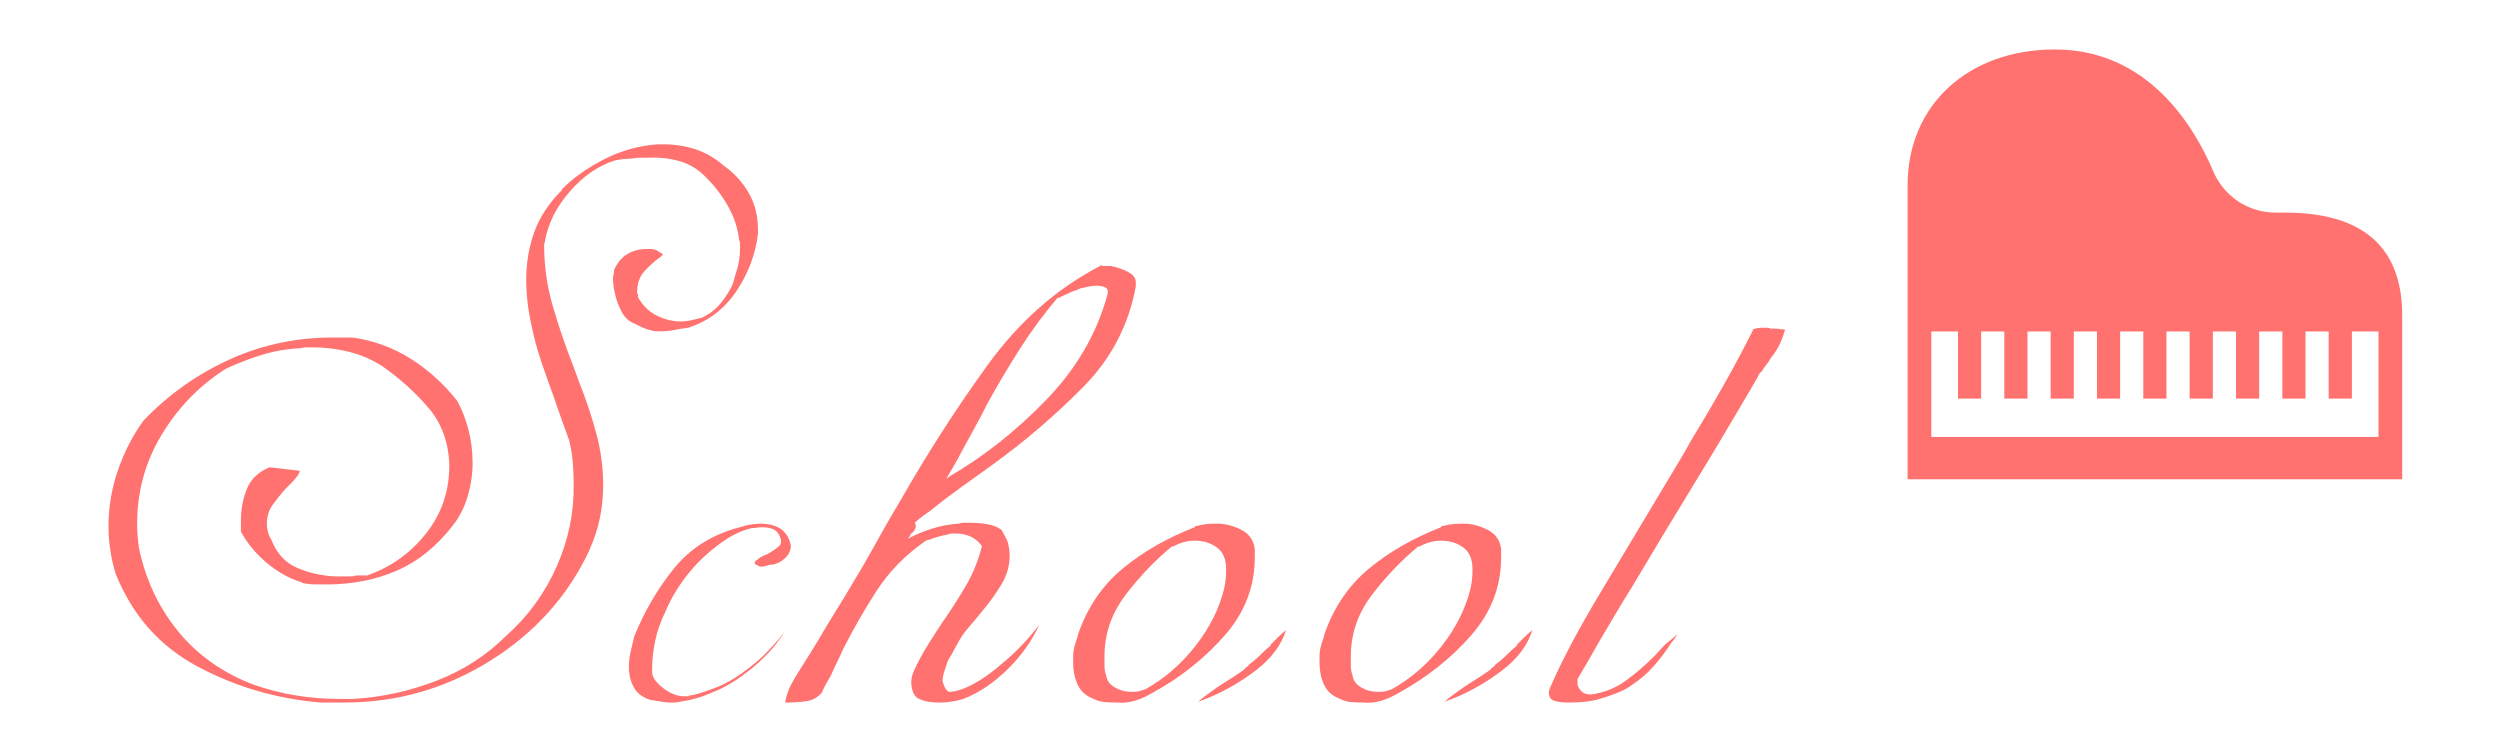 <?xml version="1.0" encoding="utf-8"?>
<!-- Generator: Adobe Illustrator 15.0.2, SVG Export Plug-In  -->
<!DOCTYPE svg PUBLIC "-//W3C//DTD SVG 1.1//EN" "http://www.w3.org/Graphics/SVG/1.1/DTD/svg11.dtd">
<svg version="1.1"
	 xmlns="http://www.w3.org/2000/svg" xmlns:xlink="http://www.w3.org/1999/xlink" xmlns:a="http://ns.adobe.com/AdobeSVGViewerExtensions/3.0/"
	 x="0px" y="0px" width="213px" height="63px" viewBox="0 0 213 63" overflow="visible" enable-background="new 0 0 213 63"
	 xml:space="preserve">
<defs>
</defs>
<g>
	<g>
		<path fill="#FF726F" d="M47.886,16.108c0.965-0.964,2.173-1.816,3.62-2.553c1.448-0.736,2.96-1.155,4.535-1.258
			c0.102,0,0.19,0,0.267,0s0.164,0,0.267,0c0.915,0,1.804,0.141,2.668,0.419c0.863,0.28,1.677,0.75,2.438,1.41
			c0.863,0.61,1.562,1.372,2.097,2.287c0.533,0.915,0.8,1.957,0.8,3.125c0,0.051,0,0.103,0,0.153c0,0.051,0,0.089,0,0.114
			c0,0.026,0,0.064,0,0.114c-0.203,1.728-0.813,3.354-1.829,4.878c-1.017,1.524-2.389,2.566-4.115,3.125
			c-0.407,0.051-0.801,0.114-1.182,0.19c-0.381,0.077-0.775,0.115-1.182,0.115c-0.103,0-0.217,0-0.343,0
			c-0.128,0-0.267-0.025-0.419-0.077c-0.255-0.05-0.496-0.126-0.725-0.229c-0.229-0.101-0.495-0.229-0.8-0.381
			c-0.457-0.203-0.813-0.559-1.067-1.067c-0.255-0.507-0.432-1.016-0.533-1.524c-0.052-0.203-0.09-0.406-0.114-0.61
			c-0.026-0.202-0.038-0.406-0.038-0.609c0-0.05,0-0.102,0-0.153c0-0.05,0.024-0.126,0.076-0.229c0-0.05,0-0.101,0-0.152
			c0-0.05,0-0.101,0-0.153c0.254-0.609,0.621-1.067,1.104-1.372c0.482-0.305,1.055-0.458,1.715-0.458c0.051,0,0.115,0,0.191,0
			s0.139,0,0.19,0c0.05,0,0.114,0.013,0.19,0.038c0.076,0.026,0.14,0.038,0.19,0.038l0.609,0.381
			c-0.051,0.051-0.089,0.089-0.114,0.114c-0.026,0.026-0.064,0.064-0.114,0.114c-0.509,0.356-0.966,0.762-1.372,1.22
			c-0.407,0.457-0.609,1.042-0.609,1.753c0,0.051,0,0.089,0,0.114c0,0.026,0.025,0.064,0.076,0.114c0,0.051,0,0.089,0,0.114
			c0,0.026,0,0.064,0,0.114c0.406,0.712,0.939,1.233,1.601,1.562c0.66,0.331,1.346,0.496,2.058,0.496
			c0.305,0,0.61-0.038,0.915-0.114s0.583-0.14,0.838-0.191c0.66-0.305,1.207-0.724,1.639-1.257c0.432-0.534,0.774-1.079,1.029-1.639
			c0.05-0.203,0.101-0.393,0.152-0.572c0.05-0.177,0.102-0.343,0.152-0.495c0.102-0.305,0.178-0.622,0.229-0.953
			c0.05-0.33,0.076-0.673,0.076-1.029c0-0.101,0-0.215,0-0.343c0-0.126-0.026-0.241-0.076-0.343
			c-0.103-0.965-0.407-1.906-0.914-2.82c-0.509-0.915-1.118-1.727-1.83-2.438c-0.66-0.711-1.423-1.193-2.286-1.448
			c-0.864-0.254-1.779-0.355-2.743-0.305c-0.204,0-0.433,0-0.687,0c-0.255,0-0.483,0.026-0.686,0.077
			c-0.255,0-0.496,0.013-0.725,0.038c-0.229,0.026-0.47,0.064-0.724,0.114c-1.423,0.457-2.706,1.347-3.849,2.667
			c-1.144,1.322-1.843,2.719-2.097,4.192c0,0.051-0.013,0.103-0.038,0.152c-0.025,0.051-0.038,0.103-0.038,0.152
			c0,1.829,0.254,3.608,0.763,5.335c0.507,1.728,1.092,3.43,1.753,5.106c0.101,0.255,0.19,0.496,0.267,0.724s0.164,0.47,0.267,0.724
			c0.559,1.423,1.029,2.846,1.41,4.268c0.381,1.423,0.571,2.871,0.571,4.344c0,0.915-0.089,1.829-0.267,2.744
			c-0.179,0.915-0.495,1.88-0.952,2.896c-1.829,3.862-4.638,6.974-8.422,9.336c-3.786,2.362-7.915,3.544-12.386,3.544
			c-0.355,0-0.698,0-1.028,0c-0.331,0-0.674,0-1.029,0c-3.709-0.305-7.19-1.321-10.441-3.049c-3.252-1.727-5.59-4.369-7.012-7.926
			c-0.204-0.66-0.356-1.334-0.457-2.02c-0.103-0.686-0.152-1.358-0.152-2.02c0-1.625,0.267-3.213,0.8-4.764
			c0.533-1.549,1.258-2.959,2.172-4.229c2.135-2.235,4.611-3.988,7.432-5.259c2.819-1.27,5.855-1.879,9.107-1.83
			c0.102,0,0.202,0,0.305,0c0.102,0,0.229,0,0.381,0c0.102,0,0.203,0,0.306,0c0.101,0,0.202,0,0.305,0
			c1.777,0.255,3.416,0.852,4.916,1.792c1.498,0.94,2.832,2.147,4.001,3.62c0.406,0.762,0.724,1.588,0.953,2.477
			c0.229,0.89,0.343,1.817,0.343,2.782c0,0.966-0.141,1.918-0.419,2.858c-0.28,0.941-0.699,1.766-1.258,2.477
			c-1.372,1.779-2.961,3.062-4.764,3.849c-1.804,0.789-3.799,1.182-5.982,1.182c-0.306,0-0.61,0-0.915,0s-0.609-0.025-0.915-0.076
			c-0.051,0-0.114-0.012-0.19-0.038c-0.076-0.025-0.165-0.063-0.267-0.114c-0.966-0.305-1.905-0.838-2.819-1.601
			c-0.915-0.762-1.652-1.65-2.211-2.667c0-0.153,0-0.305,0-0.458s0-0.305,0-0.457c0-0.965,0.165-1.867,0.496-2.706
			c0.329-0.838,0.978-1.46,1.943-1.867l2.591,0.305c-0.051,0.103-0.089,0.191-0.114,0.267c-0.026,0.076-0.064,0.141-0.114,0.19
			c-0.152,0.204-0.318,0.394-0.495,0.572c-0.179,0.179-0.369,0.369-0.572,0.571c-0.355,0.407-0.698,0.839-1.028,1.296
			c-0.331,0.457-0.495,0.991-0.495,1.601c0,0.204,0.024,0.419,0.076,0.648c0.05,0.229,0.152,0.47,0.305,0.724
			c0.457,1.169,1.193,1.97,2.21,2.4c1.016,0.433,2.083,0.674,3.201,0.724c0.152,0,0.305,0,0.457,0s0.305,0,0.457,0
			c0.153,0,0.306,0,0.458,0s0.305-0.025,0.457-0.076c0.152,0,0.305,0,0.457,0s0.305,0,0.458,0c2.031-0.711,3.708-1.905,5.029-3.582
			s1.982-3.607,1.982-5.792c-0.052-1.93-0.637-3.556-1.753-4.878c-1.118-1.32-2.439-2.515-3.964-3.582
			c-0.864-0.559-1.804-0.964-2.819-1.219c-1.018-0.254-2.033-0.381-3.049-0.381c-0.204,0-0.395,0-0.571,0
			c-0.179,0-0.37,0.026-0.572,0.076c-1.118,0.051-2.21,0.242-3.277,0.572c-1.066,0.331-2.084,0.724-3.049,1.181
			c-2.236,1.423-4.052,3.291-5.449,5.602c-1.397,2.312-2.096,4.84-2.096,7.583c0,0.356,0.012,0.699,0.038,1.029
			c0.025,0.331,0.063,0.674,0.114,1.029c0.559,2.694,1.664,5.057,3.315,7.088c1.65,2.033,3.798,3.558,6.44,4.573
			c1.168,0.407,2.362,0.712,3.582,0.915c1.22,0.204,2.464,0.305,3.734,0.305c0.202,0,0.406,0,0.609,0s0.406,0,0.61,0
			c2.438-0.153,4.802-0.673,7.088-1.562c2.286-0.889,4.269-2.172,5.944-3.849c1.83-1.625,3.252-3.582,4.269-5.869
			c1.016-2.286,1.498-4.649,1.448-7.088c0-0.61-0.026-1.22-0.076-1.829c-0.052-0.61-0.152-1.22-0.305-1.829
			c-0.204-0.559-0.42-1.155-0.648-1.791c-0.229-0.635-0.445-1.258-0.647-1.868c-0.356-0.964-0.712-1.968-1.067-3.01
			c-0.355-1.041-0.636-2.07-0.838-3.087c-0.152-0.66-0.267-1.32-0.343-1.981c-0.077-0.66-0.115-1.321-0.115-1.981
			c0-1.422,0.229-2.769,0.687-4.04c0.457-1.27,1.244-2.464,2.362-3.583V16.108z"/>
		<path fill="#FF726F" d="M58.686,59.247c0.202,0.051,0.927-0.152,2.172-0.61c1.244-0.457,2.604-1.346,4.078-2.667
			c0.305-0.305,0.621-0.635,0.952-0.991c0.33-0.355,0.647-0.736,0.953-1.143c-0.407,0.661-0.865,1.257-1.372,1.791
			c-0.509,0.534-1.018,1.004-1.524,1.41c-1.017,0.813-1.97,1.41-2.858,1.791c-0.89,0.381-1.461,0.598-1.715,0.648
			c-0.355,0.103-0.674,0.179-0.952,0.229c-0.28,0.051-0.572,0.102-0.877,0.152c-0.051,0-0.114,0-0.19,0s-0.141,0-0.19,0
			c-0.255,0-0.521-0.025-0.801-0.076c-0.279-0.05-0.598-0.102-0.952-0.152c-0.661-0.203-1.132-0.559-1.41-1.067
			c-0.278-0.507-0.419-1.092-0.419-1.753c0-0.202,0.013-0.419,0.038-0.647c0.026-0.229,0.064-0.444,0.114-0.648
			c0.051-0.203,0.102-0.419,0.152-0.648c0.05-0.229,0.102-0.444,0.152-0.648c0.863-2.134,1.993-4.064,3.392-5.792
			c1.397-1.727,3.265-2.896,5.602-3.506c0.306-0.101,0.61-0.177,0.915-0.229c0.305-0.05,0.609-0.076,0.914-0.076
			c0.559,0,1.055,0.114,1.486,0.343s0.749,0.623,0.953,1.182c0,0.051,0.012,0.103,0.038,0.152c0.025,0.051,0.038,0.127,0.038,0.229
			c0,0.407-0.19,0.775-0.571,1.105c-0.382,0.331-0.801,0.495-1.258,0.495c-0.103,0.051-0.179,0.076-0.229,0.076
			c-0.052,0-0.103,0.013-0.152,0.038c-0.052,0.026-0.103,0.038-0.152,0.038c-0.052,0-0.103,0-0.153,0h-0.152
			c-0.051-0.05-0.102-0.088-0.152-0.114c-0.051-0.025-0.103-0.038-0.152-0.038c-0.103-0.101-0.127-0.19-0.076-0.267
			c0.05-0.076,0.126-0.14,0.229-0.19c0.102-0.102,0.229-0.191,0.382-0.267c0.152-0.076,0.305-0.139,0.457-0.19
			c0.354-0.203,0.659-0.406,0.914-0.61c0.254-0.202,0.306-0.482,0.152-0.838c-0.102-0.305-0.279-0.52-0.533-0.648
			c-0.255-0.126-0.585-0.19-0.99-0.19c-0.153,0-0.306,0.013-0.458,0.038c-0.152,0.026-0.305,0.038-0.457,0.038
			c-0.407,0.103-0.775,0.229-1.105,0.381c-0.331,0.152-0.622,0.305-0.876,0.457c-1.322,0.865-2.427,1.842-3.315,2.935
			c-0.89,1.093-1.562,2.198-2.02,3.315c-0.407,0.813-0.699,1.638-0.877,2.477c-0.179,0.838-0.267,1.639-0.267,2.4
			c0,0.051,0,0.103,0,0.152c0,0.052,0,0.128,0,0.229c0,0.102,0.038,0.229,0.114,0.381c0.076,0.153,0.164,0.28,0.267,0.381
			c0.254,0.305,0.597,0.584,1.029,0.838c0.431,0.254,0.876,0.381,1.334,0.381c0.05,0,0.088,0,0.114,0c0.024,0,0.062,0,0.114,0
			c0.05,0,0.101,0,0.152,0V59.247z"/>
		<path fill="#FF726F" d="M93.721,22.587c0.102,0.051,0.19,0.076,0.267,0.076s0.14,0,0.19,0c0.102,0,0.191,0,0.268,0s0.139,0,0.19,0
			c0.559,0.103,1.066,0.28,1.524,0.534c0.457,0.255,0.659,0.584,0.609,0.991c0,0.051,0,0.089,0,0.114c0,0.026,0,0.064,0,0.114
			c-0.609,3.304-2.109,6.162-4.497,8.574c-2.389,2.414-4.954,4.611-7.697,6.593c-0.915,0.661-1.817,1.309-2.706,1.943
			c-0.89,0.636-1.741,1.284-2.553,1.943c-0.204,0.153-0.433,0.318-0.687,0.496c-0.255,0.179-0.483,0.369-0.686,0.572
			c0,0.051,0.025,0.103,0.076,0.152c0,0.051,0,0.103,0,0.152c0,0.103-0.038,0.217-0.114,0.343c-0.076,0.128-0.166,0.217-0.267,0.267
			c-0.052,0.102-0.103,0.19-0.152,0.267c-0.052,0.076-0.103,0.141-0.152,0.191c0.659-0.355,1.358-0.648,2.096-0.877
			c0.735-0.229,1.486-0.368,2.248-0.419c0.152-0.05,0.305-0.076,0.457-0.076c0.153,0,0.306,0,0.458,0
			c0.507,0,1.002,0.038,1.486,0.114c0.481,0.076,0.901,0.242,1.257,0.495c0.102,0.204,0.203,0.395,0.305,0.572
			c0.102,0.179,0.178,0.343,0.229,0.496c0.05,0.204,0.088,0.394,0.114,0.571c0.024,0.179,0.038,0.369,0.038,0.572
			c0,0.865-0.242,1.69-0.725,2.477c-0.483,0.788-1.004,1.513-1.562,2.172c-0.407,0.509-0.788,0.966-1.143,1.372
			c-0.356,0.407-0.637,0.789-0.839,1.144c-0.051,0.102-0.114,0.216-0.19,0.343c-0.076,0.127-0.141,0.242-0.19,0.343
			c-0.103,0.204-0.204,0.395-0.305,0.572c-0.103,0.179-0.204,0.343-0.305,0.496c-0.103,0.305-0.204,0.609-0.306,0.914
			c-0.102,0.305-0.152,0.585-0.152,0.839c0.051,0.204,0.114,0.381,0.19,0.533s0.191,0.28,0.344,0.381
			c0.559,0,1.244-0.216,2.058-0.648c0.812-0.431,1.65-1.029,2.515-1.791c0.559-0.458,1.105-0.965,1.639-1.524
			c0.534-0.559,1.029-1.143,1.486-1.753c-0.609,1.372-1.513,2.643-2.705,3.811c-1.195,1.17-2.452,2.008-3.773,2.516
			c-0.355,0.102-0.698,0.178-1.028,0.229c-0.331,0.051-0.674,0.076-1.029,0.076c-0.305,0-0.609-0.025-0.914-0.076
			c-0.306-0.05-0.61-0.152-0.915-0.305c-0.203-0.152-0.343-0.355-0.419-0.61c-0.076-0.253-0.114-0.507-0.114-0.762
			c0-0.254,0.05-0.507,0.152-0.762c0.102-0.254,0.202-0.482,0.305-0.686c0.305-0.61,0.647-1.22,1.029-1.829
			c0.381-0.61,0.773-1.22,1.181-1.829c0.711-1.016,1.372-2.045,1.982-3.087c0.609-1.041,1.066-2.172,1.371-3.392
			c-0.305-0.406-0.647-0.686-1.028-0.838c-0.382-0.152-0.775-0.229-1.182-0.229c-0.103,0-0.217,0-0.343,0
			c-0.128,0-0.242,0.026-0.343,0.076c-0.255,0.051-0.522,0.114-0.801,0.19c-0.279,0.076-0.547,0.166-0.8,0.267
			c-0.052,0-0.114,0.013-0.19,0.038c-0.076,0.026-0.141,0.064-0.191,0.114c-1.677,1.169-3.048,2.579-4.115,4.23
			c-1.067,1.652-2.033,3.341-2.896,5.068c-0.152,0.356-0.317,0.712-0.495,1.067c-0.179,0.356-0.343,0.712-0.495,1.067
			c-0.152,0.255-0.293,0.496-0.419,0.724c-0.128,0.229-0.242,0.47-0.344,0.724c-0.355,0.407-0.8,0.648-1.333,0.724
			c-0.534,0.076-1.131,0.114-1.792,0.114c0.103-0.66,0.37-1.346,0.801-2.058c0.433-0.711,0.876-1.422,1.334-2.134
			c0.255-0.406,0.495-0.8,0.724-1.181c0.229-0.381,0.444-0.749,0.648-1.105c0.507-0.812,1.016-1.639,1.523-2.477
			s1.017-1.688,1.524-2.553c0.559-0.964,1.105-1.93,1.639-2.896c0.534-0.965,1.079-1.905,1.639-2.82
			c2.287-4.014,4.764-7.862,7.432-11.547c2.667-3.684,5.855-6.49,9.564-8.422V22.587z M90.139,25.331
			c-1.169,1.372-2.248,2.833-3.239,4.382c-0.99,1.551-1.918,3.113-2.781,4.688c-0.356,0.712-0.725,1.41-1.105,2.096
			c-0.381,0.686-0.75,1.36-1.105,2.02c-0.203,0.407-0.419,0.8-0.647,1.181s-0.445,0.75-0.647,1.105
			c0.05-0.05,0.101-0.088,0.152-0.115c0.05-0.025,0.101-0.063,0.152-0.114c2.896-1.677,5.627-3.835,8.193-6.478
			c2.564-2.642,4.306-5.614,5.221-8.917c0.101-0.355,0.05-0.583-0.153-0.686c-0.203-0.101-0.457-0.152-0.762-0.152
			c-0.203,0-0.419,0.026-0.647,0.076c-0.229,0.051-0.471,0.103-0.725,0.152c-0.203,0.103-0.394,0.179-0.571,0.229
			c-0.179,0.051-0.343,0.127-0.495,0.229c-0.152,0.051-0.306,0.114-0.458,0.19s-0.279,0.141-0.381,0.19V25.331z"/>
		<path fill="#FF726F" d="M101.799,44.842c0.202-0.05,0.444-0.101,0.724-0.152c0.279-0.05,0.597-0.076,0.953-0.076
			c0.05,0,0.114,0,0.19,0s0.164,0,0.267,0c0.66,0.051,1.296,0.242,1.905,0.571c0.61,0.331,0.965,0.852,1.067,1.562
			c0,0.051,0,0.114,0,0.19c0,0.077,0,0.141,0,0.191c0,0.051,0,0.114,0,0.19s0,0.141,0,0.19c0,2.474-0.852,4.681-2.553,6.625
			c-1.703,1.943-3.748,3.571-6.136,4.884c-0.509,0.305-1.017,0.534-1.524,0.686c-0.509,0.152-1.017,0.202-1.524,0.152
			c-0.355,0-0.699-0.012-1.028-0.038c-0.331-0.025-0.648-0.114-0.953-0.267c-0.661-0.254-1.118-0.66-1.372-1.22
			c-0.255-0.559-0.381-1.168-0.381-1.829c0-0.201,0-0.416,0-0.643s0.025-0.442,0.076-0.645c0.05-0.201,0.114-0.416,0.19-0.643
			c0.076-0.226,0.14-0.441,0.19-0.644c0.812-2.271,2.083-4.113,3.812-5.527c1.727-1.414,3.759-2.575,6.097-3.483V44.842z
			 M99.894,46.519c-1.423,1.161-2.744,2.537-3.963,4.125c-1.22,1.59-1.829,3.344-1.829,5.262c0,0.151,0,0.289,0,0.416
			c0,0.126,0,0.265,0,0.417c0,0.152,0.012,0.291,0.038,0.417c0.024,0.126,0.062,0.264,0.114,0.416
			c0.05,0.407,0.291,0.737,0.724,0.991c0.432,0.255,0.901,0.381,1.41,0.381c0.05,0,0.088,0,0.114,0c0.025,0,0.063,0,0.114,0
			c0.202,0,0.381-0.025,0.533-0.077c0.152-0.05,0.306-0.101,0.458-0.152c1.625-0.908,3.048-2.146,4.268-3.712
			c1.22-1.564,2.031-3.207,2.439-4.924c0.05-0.253,0.088-0.492,0.114-0.72c0.024-0.228,0.038-0.468,0.038-0.72v-0.076v-0.075
			c0-0.858-0.268-1.478-0.801-1.856c-0.533-0.379-1.156-0.568-1.867-0.568c-0.356,0-0.699,0.051-1.029,0.152
			c-0.331,0.103-0.622,0.229-0.876,0.381V46.519z M106.372,56.655c0.354-0.254,0.686-0.534,0.99-0.838
			c0.306-0.305,0.61-0.583,0.915-0.838v-0.076c0.202-0.203,0.406-0.406,0.609-0.61c0.203-0.203,0.432-0.406,0.687-0.61
			c-0.407,1.271-1.232,2.389-2.478,3.354c-1.245,0.966-2.579,1.753-4.001,2.363c-0.152,0.051-0.318,0.114-0.495,0.191
			c-0.179,0.076-0.344,0.14-0.496,0.19c0.152-0.152,0.317-0.292,0.496-0.419c0.177-0.126,0.367-0.267,0.571-0.419
			c0.406-0.305,0.838-0.597,1.296-0.876c0.457-0.279,0.939-0.597,1.447-0.953c0.051-0.05,0.115-0.114,0.191-0.19
			s0.164-0.139,0.267-0.19V56.655z"/>
		<path fill="#FF726F" d="M122.788,44.842c0.202-0.05,0.444-0.101,0.724-0.152c0.279-0.05,0.597-0.076,0.953-0.076
			c0.05,0,0.114,0,0.19,0s0.164,0,0.267,0c0.66,0.051,1.296,0.242,1.905,0.571c0.61,0.331,0.965,0.852,1.067,1.562
			c0,0.051,0,0.114,0,0.19c0,0.077,0,0.141,0,0.191c0,0.051,0,0.114,0,0.19s0,0.141,0,0.19c0,2.474-0.852,4.681-2.553,6.625
			c-1.703,1.943-3.748,3.571-6.136,4.884c-0.509,0.305-1.017,0.534-1.524,0.686c-0.509,0.152-1.017,0.202-1.524,0.152
			c-0.355,0-0.699-0.012-1.028-0.038c-0.331-0.025-0.648-0.114-0.953-0.267c-0.661-0.254-1.118-0.66-1.372-1.22
			c-0.255-0.559-0.381-1.168-0.381-1.829c0-0.201,0-0.416,0-0.643s0.025-0.442,0.076-0.645c0.05-0.201,0.114-0.416,0.19-0.643
			c0.076-0.226,0.14-0.441,0.19-0.644c0.812-2.271,2.083-4.113,3.812-5.527c1.727-1.414,3.759-2.575,6.097-3.483V44.842z
			 M120.883,46.519c-1.423,1.161-2.744,2.537-3.963,4.125c-1.22,1.59-1.829,3.344-1.829,5.262c0,0.151,0,0.289,0,0.416
			c0,0.126,0,0.265,0,0.417c0,0.152,0.012,0.291,0.038,0.417c0.024,0.126,0.062,0.264,0.114,0.416
			c0.05,0.407,0.291,0.737,0.724,0.991c0.432,0.255,0.901,0.381,1.41,0.381c0.05,0,0.088,0,0.114,0c0.025,0,0.063,0,0.114,0
			c0.202,0,0.381-0.025,0.533-0.077c0.152-0.05,0.306-0.101,0.458-0.152c1.625-0.908,3.048-2.146,4.268-3.712
			c1.22-1.564,2.031-3.207,2.439-4.924c0.05-0.253,0.088-0.492,0.114-0.72c0.024-0.228,0.038-0.468,0.038-0.72v-0.076v-0.075
			c0-0.858-0.268-1.478-0.801-1.856c-0.533-0.379-1.156-0.568-1.867-0.568c-0.356,0-0.699,0.051-1.029,0.152
			c-0.331,0.103-0.622,0.229-0.876,0.381V46.519z M127.361,56.655c0.354-0.254,0.686-0.534,0.99-0.838
			c0.306-0.305,0.61-0.583,0.915-0.838v-0.076c0.202-0.203,0.406-0.406,0.609-0.61c0.203-0.203,0.432-0.406,0.687-0.61
			c-0.407,1.271-1.232,2.389-2.478,3.354c-1.245,0.966-2.579,1.753-4.001,2.363c-0.152,0.051-0.318,0.114-0.495,0.191
			c-0.179,0.076-0.344,0.14-0.496,0.19c0.152-0.152,0.317-0.292,0.496-0.419c0.177-0.126,0.367-0.267,0.571-0.419
			c0.406-0.305,0.838-0.597,1.296-0.876c0.457-0.279,0.939-0.597,1.447-0.953c0.051-0.05,0.115-0.114,0.191-0.19
			s0.164-0.139,0.267-0.19V56.655z"/>
		<path fill="#FF726F" d="M149.341,28.074c0.102-0.05,0.229-0.088,0.382-0.114c0.152-0.025,0.329-0.038,0.533-0.038
			c0.101,0,0.202,0,0.305,0c0.102,0,0.202,0.026,0.305,0.076c0.05,0,0.102,0,0.152,0c0.05,0,0.102,0,0.152,0
			c0.152,0,0.306,0.013,0.458,0.038c0.152,0.026,0.305,0.038,0.457,0.038c-0.152,0.56-0.331,1.029-0.533,1.41
			c-0.204,0.381-0.433,0.724-0.687,1.029c-0.103,0.204-0.229,0.395-0.381,0.572c-0.152,0.179-0.28,0.369-0.381,0.572
			c-0.103,0.051-0.179,0.127-0.229,0.229c-0.052,0.103-0.103,0.204-0.152,0.305c-1.982,3.405-3.838,6.517-5.564,9.336
			c-1.728,2.82-3.404,5.602-5.03,8.346c-0.508,0.813-1.004,1.627-1.486,2.439c-0.483,0.813-0.979,1.652-1.485,2.515
			c-0.255,0.457-0.522,0.928-0.801,1.41c-0.279,0.483-0.571,0.979-0.876,1.486c-0.052,0.051-0.076,0.115-0.076,0.191
			s0,0.165,0,0.267c0,0.051,0,0.103,0,0.152c0.05,0.204,0.164,0.394,0.343,0.572c0.177,0.178,0.444,0.267,0.8,0.267
			c1.117-0.152,2.108-0.545,2.973-1.181c0.863-0.635,1.677-1.334,2.438-2.096c0.152-0.152,0.306-0.317,0.458-0.496
			c0.152-0.177,0.305-0.343,0.457-0.495c0.202-0.152,0.393-0.305,0.571-0.457c0.178-0.153,0.343-0.305,0.496-0.458
			c-0.103,0.152-0.191,0.293-0.268,0.419c-0.076,0.127-0.165,0.242-0.267,0.343c-0.457,0.712-0.952,1.372-1.486,1.981
			c-0.533,0.61-1.181,1.169-1.943,1.677c-0.355,0.255-0.8,0.483-1.334,0.686c-0.533,0.204-1.08,0.381-1.639,0.534
			c-0.457,0.102-0.876,0.165-1.257,0.19c-0.381,0.026-0.751,0.038-1.105,0.038c-0.507,0-0.914-0.05-1.22-0.152
			c-0.305-0.102-0.457-0.33-0.457-0.686c0-0.101,0.014-0.191,0.038-0.267c0.026-0.076,0.064-0.164,0.114-0.267
			c0.966-2.235,2.388-4.916,4.269-8.041c1.879-3.125,3.836-6.389,5.868-9.794c0.305-0.507,0.609-1.016,0.915-1.524
			c0.305-0.508,0.609-1.041,0.914-1.601c0.965-1.575,1.893-3.15,2.782-4.726c0.889-1.574,1.715-3.125,2.477-4.649V28.074z"/>
	</g>
</g>
<path fill="#FF726F" d="M194.689,18.114h-0.816c-2.319,0-4.395-1.38-5.301-3.513c-1.641-3.881-5.58-10.387-13.496-10.387
	c-7.389,0-12.547,4.745-12.547,11.544v25.073h42.138V26.858C204.667,21.057,201.31,18.114,194.689,18.114z M176.689,33.961v-5.722
	h1.975v5.722h1.972v-5.718v-0.004h1.973v5.722h1.972v-5.722h1.975v5.69v0.018l0,0v0.014h1.979v-5.722h1.974v5.722h1.973v-5.722
	h1.975v5.722h1.973v-5.718v-0.004h1.972v5.69v0.018l0,0v0.014h1.98v-5.722h2.266v8.99h-38.098v-8.99h2.272v5.722h1.972v-5.718
	v-0.004h1.975v5.69v0.018l0,0v0.014h1.973v-5.722h1.974v5.69v0.018l0,0v0.014H176.689L176.689,33.961z"/>
<rect fill="none" width="213" height="63"/>
</svg>
